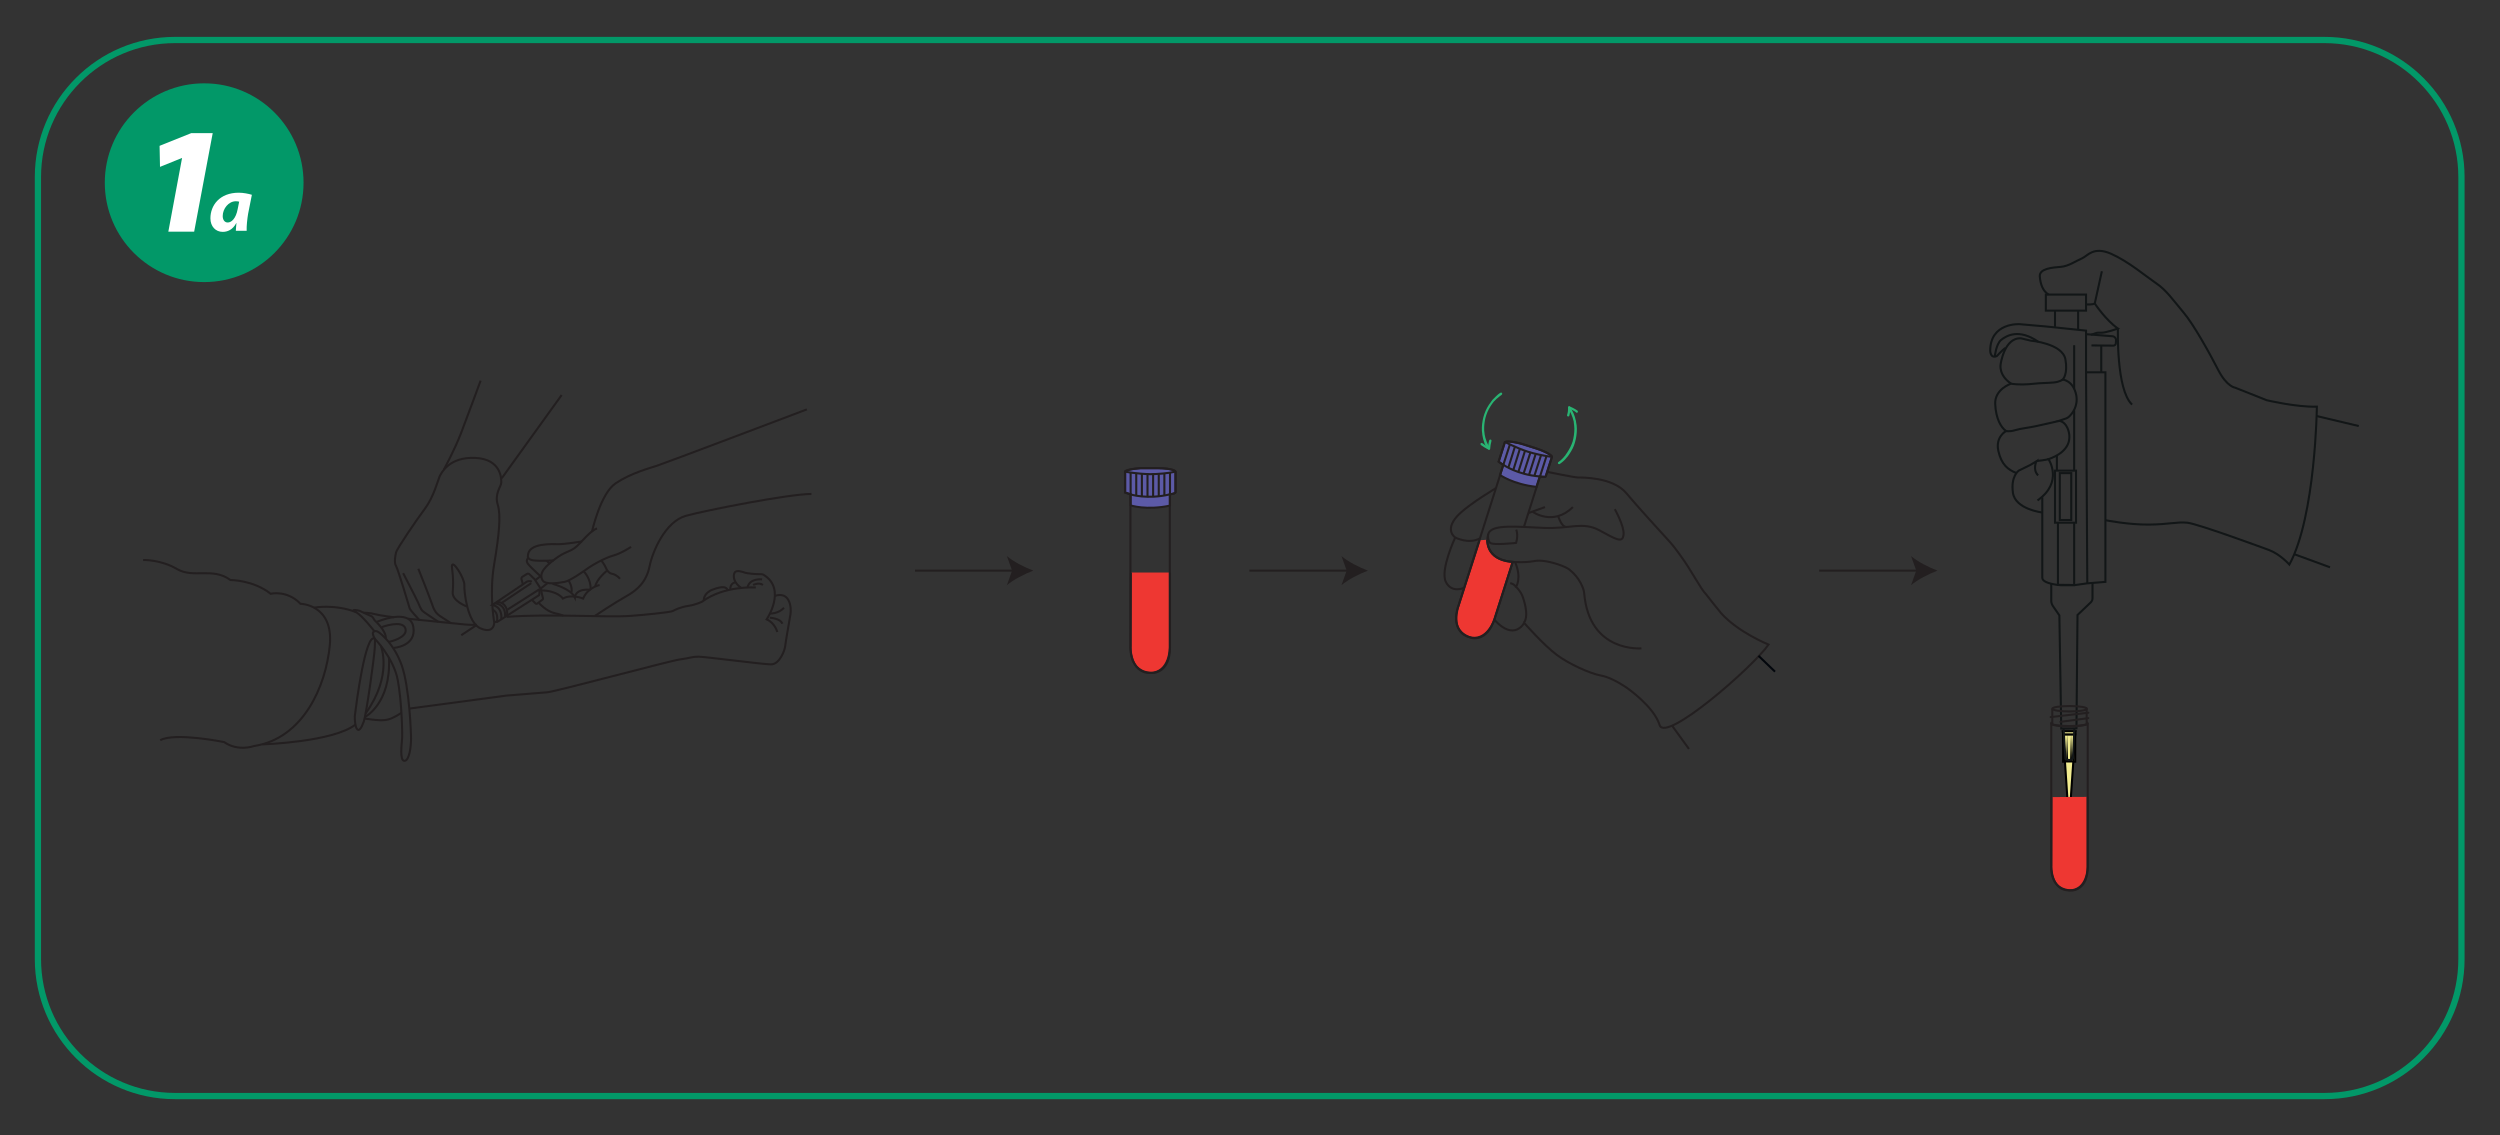 <?xml version="1.0" encoding="utf-8"?>
<!-- Generator: Adobe Illustrator 25.0.1, SVG Export Plug-In . SVG Version: 6.00 Build 0)  -->
<svg version="1.1" id="katman_1" xmlns="http://www.w3.org/2000/svg" xmlns:xlink="http://www.w3.org/1999/xlink" x="0px" y="0px"
	 viewBox="0 0 1200 545" style="enable-background:new 0 0 1200 545;" xml:space="preserve">
<rect x="0" y="0" width="1200" height="545" fill="#333333" stroke="none"/>
<style type="text/css">
	.st0{fill:none;stroke:#029868;stroke-width:3;stroke-miterlimit:10;}
	.st1{display:none;}
	.st2{display:inline;}
	.st3{fill:none;stroke:#000000;stroke-miterlimit:10;}
	.st4{fill:#E62A26;stroke:#000000;stroke-miterlimit:10;}
	.st5{fill:#60539F;stroke:#000000;stroke-miterlimit:10;}
	.st6{fill:#F8CF4B;}
	.st7{fill:#F6EE92;stroke:#13110C;stroke-miterlimit:10;}
	.st8{fill:#13110C;}
	.st9{fill:none;stroke:#13110C;stroke-miterlimit:10;}
	.st10{fill:none;stroke:#1E1E1C;stroke-miterlimit:10;}
	.st11{fill:#E62A26;}
	.st12{fill:none;stroke:#000000;stroke-linecap:round;stroke-miterlimit:10;}
	.st13{fill:none;stroke:#000000;stroke-width:1;stroke-linecap:round;stroke-linejoin:round;stroke-miterlimit:10;}
	.st14{fill:none;stroke:#000000;stroke-width:1;stroke-linecap:round;stroke-linejoin:round;stroke-miterlimit:10.001;}
	.st15{fill:none;stroke:#000000;stroke-width:1;stroke-linecap:round;stroke-linejoin:round;stroke-miterlimit:10;}
	.st16{fill:none;stroke:#000000;stroke-width:1;stroke-linecap:round;stroke-linejoin:round;stroke-miterlimit:9.999;}
	.st17{fill:none;stroke:#000000;stroke-width:1;stroke-linecap:round;stroke-linejoin:round;stroke-miterlimit:10.001;}
	.st18{fill:none;stroke:#50504F;stroke-width:0.25;stroke-miterlimit:10;}
	.st19{fill:none;stroke:#000000;stroke-width:1;stroke-miterlimit:10.001;}
	.st20{fill:none;stroke:#000000;stroke-linecap:round;stroke-linejoin:bevel;stroke-miterlimit:10;}
	.st21{fill:none;stroke:#000000;stroke-linecap:round;stroke-linejoin:round;stroke-miterlimit:10;}
	.st22{fill:#029868;}
	.st23{fill:#FFFFFF;}
	.st24{fill:none;stroke:#231F20;stroke-miterlimit:10;}
	.st25{fill:#EE3732;stroke:#231F20;stroke-miterlimit:10;}
	.st26{fill:#5C5AA7;stroke:#231F20;stroke-miterlimit:10;}
	.st27{fill:#231F20;}
	.st28{fill:#29B473;}
	.st29{fill:#ECECEB;stroke:#02060C;stroke-miterlimit:10;}
	.st30{fill:#F1EC90;stroke:#000000;stroke-miterlimit:10;}
	.st31{fill:none;stroke:#121617;stroke-miterlimit:10;}
	.st32{fill:none;stroke:#231F20;stroke-linecap:round;stroke-miterlimit:10;}
</style>
<g>
	<path class="st0" d="M1115.8,526.1H84c-36.3,0-65.8-29.5-65.8-65.8V85c0-36.3,29.5-65.8,65.8-65.8h1031.7
		c36.3,0,65.8,29.5,65.8,65.8v375.2C1181.6,496.6,1152.1,526.1,1115.8,526.1z"/>
	<g class="st1">
		<g class="st2">
			<path class="st3" d="M49.9,268.2c0,0,7.3-0.3,14.4,3.8c7,4.1,15.1-0.9,22.8,4.7c0,0,9.8,0,17.1,5.8c0,0,7-1.7,12.7,4.3
				c0,0,14.2,0.3,12.5,17.7c-1.7,17.4-11.3,39.6-32.3,42.8c0,0-6.7,2.4-12.7-1.7c0,0-20.9-4.3-27.2-0.8"/>
			<path class="st3" d="M100.7,346.6c0,0,30-1,39.5-8.5"/>
			<path class="st3" d="M148.5,301.7c0,0,0.2-0.6,0,3.7c-0.2,4.3-3.7,28.7-4.7,31.6s-2.2,4.4-3,2.9c-0.6-1.1-0.8-3.5-0.8-4.7
				c0-0.4,0-0.8,0.1-1.3C140.6,329.4,144.6,298.9,148.5,301.7z"/>
			<path class="st3" d="M122.5,288.5c0,0,8.5-1.7,17.9,1.8"/>
			<path class="st3" d="M144.2,335c0,0,11.3-5.7,10.3-25.4"/>
			<path class="st3" d="M151.1,304.7c0,0,5.2,12.5-6.5,28.7"/>
			<path class="st3" d="M148.5,301.7c0,0,8,8.2,9.8,17.4c1.8,9.3,2,23.6,1.9,25.2s-1.1,9.3,1,9.3s2.8-6,2.9-8.6
				c0.1-2.6-0.8-22.9-4-32.1s-8.8-13.3-9.8-14s-1.8-0.8-2.4,0S148.5,301.7,148.5,301.7z"/>
			<path class="st3" d="M156.4,305.6c0,0,9.8-0.7,8.4-8.9s-15.5-2.1-15.5-2.1"/>
			<path class="st3" d="M151.5,296.7c0,0,8.8-3.3,10,0.6c1.3,3.9-7,5.7-7,5.7"/>
			<path class="st3" d="M148.3,298.5c0,0-5.1-6.7-7.9-8.2c-2.8-1.4,0.9-0.8,1.6-0.5c0.6,0.3,4,1.8,4.9,2.2c0.9,0.4,1.1,1.3,1.4,1.6
				c0.3,0.3,5.1,4.5,4.9,7.9"/>
			<path class="st3" d="M143.7,290.6c0,0,2.7,0,4.9,0.6s8.2,1.3,8.2,1.3"/>
			<path class="st3" d="M162.6,293.2l22.1,2.3c0,0,4,0.5,7.2,0.4"/>
			<path class="st3" d="M144.1,335.6c0,0,2.3,0.4,3.3,0.4c1,0.1,5.1,0.8,8-0.4c2.9-1.3,4.4-2.5,4.4-2.5"/>
			<path class="st3" d="M163.3,331.4l41.1-5.5c0,0,14.1-1.2,17.6-1.5c3.4-0.3,52.4-13.5,56.6-14c4.1-0.5,4.9-1.1,7.7-1.1
				c2.7,0,26.9,3.2,30.8,3.3c3.8,0.1,6-6,6.2-7.8c0.1-1.8,1.6-10.2,2.2-13.4s-0.3-10.2-6.8-7.9"/>
			<path class="st3" d="M319.8,298.8c0,0-0.9-3.8-4.5-5.4c0,0,8.7-12.9-1.3-19c0,0-0.4-0.3-2-0.3c-1.7,0-5.1-0.3-5.9-0.6
				s-3.6-1.4-4.5,0s-0.4,4.3,2.8,6.5"/>
			<path class="st3" d="M310.6,279.8c0,0-13.4-0.9-22.8,6c0,0-2.7,1.3-5.8,1.8c-3.1,0.5-5.8,1.7-6.8,2.3s-12.6,1.7-17.6,2.1
				c-10.2,0.8-34.9-1-53.1,0.4"/>
			<path class="st3" d="M313.3,276.4c0,0-5.3-0.6-6.2,3.4"/>
			<path class="st3" d="M309.5,278.8c0,0,2.5-1.3,4.1,0"/>
			<path class="st3" d="M316.6,291c0,0,3.7,0.2,6-2.5"/>
			<path class="st3" d="M316.6,292.7c0,0,4.6,0.3,5.3,2.6"/>
			<path class="st3" d="M288.5,285.3c0,0-0.2-3.1,3.8-4.6s6-1.3,6.4,0.3"/>
			<path class="st3" d="M299.9,280.7c0,0-0.5-2.3,1.9-3.1"/>
			<path class="st3" d="M242.2,291.9c0,0,8.5-5.7,13.3-8.4c4.8-2.7,8.6-6.2,9.9-12.8s6.8-19,15.5-21.5s44.1-9.3,53.5-9.3"/>
			<path class="st3" d="M257.6,262.6c0,0-4.1,2.8-7.6,3.8s-8.8,4-10.3,5.1s-7.9,5.7-10.4,6.2s-8.2,1.4-9.4-0.7
				c-1.8-3.2,1.5-6.1,5.5-9.1s5.8-2.8,8.3-4.6c2.4-1.8,6.8-7.7,9.5-8.3"/>
			<path class="st3" d="M240.9,256.3c0,0,3.5-16.3,10.1-20.7s15-6.7,17.5-7.4s63.9-24.1,63.9-24.1"/>
			<path class="st3" d="M236.7,260.3c0,0-7.2,1.2-9.8,1.1s-13.2-0.7-13.2,5c0,0-0.4,1.6,2.5,1.9s8.5,0,8.5,0"/>
			<path class="st3" d="M213.9,267.3c0,0-1.3,1-0.2,2.5s5.7,5.7,5.7,5.7"/>
			<line class="st3" x1="221.6" y1="268.4" x2="223" y2="269.9"/>
			<path class="st3" d="M231,277c0,0,1.6,2.5,1.1,4.9"/>
			<path class="st3" d="M224.1,278.2c0,0,7.8,2.1,9.5,5.7c0,0,0.2-3.9,6.7-3.2"/>
			<path class="st3" d="M244.9,268.4c0,0,1.5,1.9,1.9,3s1.3,2.4,2.9,2.7c1.7,0.3,3.1,2.1,3.1,2.1"/>
			<path class="st3" d="M247.4,272.6c0,0-4.6,3.6-5.2,6.9"/>
			<path class="st3" d="M244.1,278.8c0,0-5,1.1-7,5.8c0,0-4.9-2.1-8.6,0c0,0-2.2-3.4-9.2-3.5"/>
			<path class="st3" d="M218.3,286.5c0,0,3.1,3.3,6.3,4.1c3.2,0.8,2.2,0.5,4.1,1.2"/>
			<path class="st3" d="M187.8,288.1c0,0-6.5-2.3-6.2-6.2c0.5-6-0.4-10-0.3-11.1c0.1-3.4,5.5,5.2,5.3,8s1.3,15.9,6.8,18.4
				s5.9-1.7,5.8-2.7c-0.1-1-2.2-12,0-24.6s2.9-20.8,1.5-25.4c-1.4-4.6,1.4-7.6,1.5-9.4s0-10-11-10.5s-14.5,6.2-15.2,7.9
				c-0.8,1.7-2.6,8.8-6.2,13.6c-3.6,4.8-12,17.2-12.4,18.7c-0.3,1.5-0.9,4.3,0,5.8s5.4,16.7,5.8,17.9c0.3,1.2,3.8,4.5,4.4,5.3"/>
			<path class="st3" d="M160.6,273.7c0,0,5.4,10.3,6.4,12.8s1.3,3.1,2.8,4s5.8,3.9,5.8,3.9"/>
			<path class="st3" d="M167,271.9c0,0,4.8,12,5.7,14.7c0.9,2.6,1.6,4.2,3.8,5.7c2.3,1.4,4.3,2.9,4.3,2.9"/>
			<path class="st3" d="M215.3,277.3c-1.1-0.6-2.1,0-2.1,0l-14.7,10c0,0,2.3,0.4,3.2,2.2c1,1.8,0.6,3.9,0.6,3.9"/>
			<path class="st3" d="M199.3,294.5h1.3l17.7-11.4c0,0,0.5-1,0-2.4l-13.3,8.5"/>
			<path class="st3" d="M200.6,285.9c0,0,2.3,0.1,3.4,1.6c1.1,1.6,1,2.8,0.9,4.2"/>
			<path class="st3" d="M199.6,286.6c0,0,2.2,0.1,3.5,1.8s0.9,3.9,0.9,3.9"/>
			<path class="st3" d="M198.7,289.3c0,0,1.1,0.4,1.6,1.7c0.5,1.3,0.3,3.5,0.3,3.5"/>
			<line class="st3" x1="215" y1="278" x2="202.5" y2="286.4"/>
			<path class="st3" d="M211.5,278.5l-0.6-2.2c-0.1-0.4,0-0.8,0.4-1l2-1.2c0.3-0.2,0.8-0.2,1,0.1l2.1,2l2.7,4.1l1,4.1
				c0.1,0.3,0,0.6-0.3,0.7l-2.1,1.6c-0.2,0.2-0.6,0.1-0.8-0.1l-1.6-1.6"/>
			<line class="st3" x1="219.1" y1="280.3" x2="221.9" y2="278"/>
			<line class="st3" x1="216.8" y1="276.7" x2="219" y2="275"/>
			<path class="st3" d="M177.9,229.6c0,0,4.4-8.1,7.3-15.4s8.4-22.4,8.4-22.4"/>
			<line class="st3" x1="202.5" y1="233.4" x2="228" y2="197.9"/>
			<path class="st3" d="M237.4,273.1c0,0,3.1,3,2.9,7.7"/>
			<line class="st3" x1="191.9" y1="295.8" x2="185.3" y2="300.2"/>
			<path class="st3" d="M143,340.9"/>
		</g>
		<g class="st2">
			<g>
				<path class="st4" d="M470.3,273.5v31.4c0,0-1.2,11.5,9.7,11.4c0,0,7-0.2,7-10.9v-31.8"/>
				<path class="st5" d="M470.2,244.9c0,0,6.7,2.2,16.7,0.1v-4.8c0,0,2-0.3,2.4-0.8v-8.9c0,0-1.1-1.4-7.8-1.4s-6.7,0-6.7,0
					s-5,0.1-7,1.5v8.9l2.3,0.8L470.2,244.9z"/>
				<path class="st3" d="M486.9,263.3V245v-4.8c0,0,2.4-0.3,2.4-0.8c0-0.4,0-8.9,0-8.9s-0.1-1.2-7.8-1.4h-6.7c0,0-6.7,0.5-7,1.5v8.9
					l2.3,0.8v64.6c0,0-0.3,11.4,8.2,11.4c8.7,0,8.5-10.9,8.5-10.9v-26L486.9,263.3z"/>
				<path class="st3" d="M467.8,230.5c0,0,5.3,1,10.8,1c3,0,7.7-0.4,10.8-1"/>
				<path class="st3" d="M470.2,240.2c0,0,7.1,2.3,16.7,0"/>
				<line class="st3" x1="470.2" y1="230.8" x2="470.2" y2="240.2"/>
				<line class="st3" x1="472.6" y1="231.1" x2="472.6" y2="240.8"/>
				<line class="st3" x1="475" y1="231.5" x2="475" y2="241.1"/>
				<line class="st3" x1="477.4" y1="231.3" x2="477.4" y2="241.3"/>
				<line class="st3" x1="479.8" y1="231.3" x2="479.8" y2="241.3"/>
				<line class="st3" x1="482.2" y1="231.6" x2="482.2" y2="241.1"/>
				<line class="st3" x1="484.5" y1="231.3" x2="484.6" y2="240.7"/>
				<line class="st3" x1="486.9" y1="231" x2="486.9" y2="240"/>
			</g>
			<path class="st3" d="M470,296.6"/>
			<path class="st3" d="M484.3,264.1"/>
		</g>
		<g class="st2">
			<g>
				<path class="st6" d="M1130.2,292.3v12.6c0,0-1.2,11.5,9.7,11.4c0,0,7-0.2,7-10.9v-13"/>
				<path class="st5" d="M1130.1,244.9c0,0,6.7,2.2,16.7,0.1v-4.8c0,0,2-0.3,2.4-0.8v-8.9c0,0-1.1-1.4-7.8-1.4s-6.7,0-6.7,0
					s-5,0.1-7,1.5v8.9l2.3,0.8L1130.1,244.9z"/>
				<path class="st3" d="M1146.8,263.3V245v-4.8c0,0,2.4-0.3,2.4-0.8c0-0.4,0-8.9,0-8.9s-0.1-1.2-7.8-1.4h-6.7c0,0-6.7,0.5-7,1.5
					v8.9l2.3,0.8v64.6c0,0-0.3,11.4,8.2,11.4c8.7,0,8.5-10.9,8.5-10.9v-26L1146.8,263.3z"/>
				<path class="st3" d="M1127.7,230.5c0,0,5.3,1,10.8,1c3,0,7.7-0.4,10.8-1"/>
				<path class="st3" d="M1130.1,240.2c0,0,7.1,2.3,16.7,0"/>
				<line class="st3" x1="1130.1" y1="230.8" x2="1130.1" y2="240.2"/>
				<line class="st3" x1="1132.5" y1="231.1" x2="1132.5" y2="240.8"/>
				<line class="st3" x1="1134.9" y1="231.5" x2="1134.9" y2="241.1"/>
				<line class="st3" x1="1137.3" y1="231.3" x2="1137.3" y2="241.3"/>
				<line class="st3" x1="1139.7" y1="231.3" x2="1139.7" y2="241.3"/>
				<line class="st3" x1="1142.1" y1="231.6" x2="1142.1" y2="241.1"/>
				<line class="st3" x1="1144.5" y1="231.3" x2="1144.5" y2="240.7"/>
				<line class="st3" x1="1146.8" y1="231" x2="1146.9" y2="240"/>
			</g>
			<path class="st3" d="M1130,296.6"/>
			<path class="st3" d="M1144.2,264.1"/>
		</g>
		<g class="st2">
			<g>
				<line class="st3" x1="378.4" y1="272.7" x2="419.9" y2="272.7"/>
				<g>
					<path d="M428.8,272.7c-4.2,1.6-9.4,4.2-12.7,7l2.5-7l-2.5-7C419.4,268.4,424.6,271.1,428.8,272.7z"/>
				</g>
			</g>
		</g>
		<g class="st2">
			<g>
				<line class="st3" x1="524.8" y1="272.7" x2="566.3" y2="272.7"/>
				<g>
					<path d="M575.2,272.7c-4.2,1.6-9.4,4.2-12.7,7l2.5-7l-2.5-7C565.8,268.4,571,271.1,575.2,272.7z"/>
				</g>
			</g>
		</g>
		<g class="st2">
			<g>
				<line class="st3" x1="801.3" y1="272.7" x2="842.8" y2="272.7"/>
				<g>
					<path d="M851.7,272.7c-4.2,1.6-9.4,4.2-12.7,7l2.5-7l-2.5-7C842.3,268.4,847.5,271.1,851.7,272.7z"/>
				</g>
			</g>
		</g>
		<g class="st2">
			<g>
				<line class="st3" x1="1046.1" y1="272.7" x2="1087.6" y2="272.7"/>
				<g>
					<path d="M1096.5,272.7c-4.2,1.6-9.4,4.2-12.7,7l2.5-7l-2.5-7C1087.1,268.4,1092.3,271.1,1096.5,272.7z"/>
				</g>
			</g>
		</g>
		<g class="st2">
			<g>
				<g>
					<rect x="898.4" y="342.4" class="st7" width="5.1" height="11.6"/>
					<polygon class="st7" points="901.3,377.1 903.6,342.4 898.4,342.4 900.8,377.1 					"/>
					<g>
						<polygon class="st8" points="899.7,353.9 900.2,342.4 900.7,353.9 						"/>
					</g>
					<g>
						<polygon class="st8" points="901.4,353.9 901.9,342.4 902.4,353.9 						"/>
					</g>
					<polygon class="st7" points="903.8,341 898.3,341 898.4,342.4 903.6,342.4 					"/>
					<line class="st9" x1="899.2" y1="353.9" x2="902.8" y2="353.9"/>
				</g>
				<g>
					<path class="st10" d="M892.3,155.2c-2.4-1.5-3.5-4.4-3.7-7.7c-0.2-3.4,5.4-3.8,8.9-4.1s6.7-2.6,9.1-3.7c2.4-1,4.8-5.2,12.3-2
						c7.5,3.3,15.1,9.8,19.3,12.6c4.1,2.8,7.5,7.5,11.6,12.4s11,17.1,14.7,24.4s7.3,7.7,7.3,7.7l13.4,5.3c0,0,12.7,3,21.4,2.8
						c0,0-0.5,46.6-11.7,67.3c0,0-3.9-4.4-8.7-6.2c0,0-30.1-11.2-34.8-11.6c-4.7-0.5-7.4,0.7-16.3,0.8c-8.9,0.1-18.5-1.8-18.5-1.8"
						/>
					<rect x="891.1" y="155.2" class="st10" width="17.1" height="6.8"/>
					<line class="st10" x1="895" y1="169" x2="895" y2="162"/>
					<line class="st10" x1="904.9" y1="162" x2="904.9" y2="170"/>
					<path class="st10" d="M874,177.8c-1,0.5-3.7,3.5-3.7,3.5c-2.7,1.2-2.9-2.2-2.9-2.2c0-12.1,12.5-11.3,12.5-11.3l11.2,0.9
						l17.1,1.8v17.7h8.3v89.2l-7.7,0.6l-5.7,0.8h-5.7c0,0-7.8-0.5-7.8-3.2v-34.3"/>
					<polygon class="st10" points="904,252.2 895,252.2 895,230.1 902.5,230.1 904,230.1 					"/>
					<rect x="897.1" y="231.2" class="st10" width="4.9" height="20"/>
					<line class="st10" x1="895.8" y1="223.6" x2="895.8" y2="230.1"/>
					<polyline class="st10" points="896.3,252.2 896.3,278.7 903.1,278.8 903.1,252.2 					"/>
					<line class="st10" x1="903.1" y1="204.4" x2="903.1" y2="230.1"/>
					<line class="st10" x1="908.8" y1="278" x2="908.2" y2="188.2"/>
					<path class="st10" d="M887.6,242.8c11.2-7.8,4.7-17.5,4.7-17.5c8-2.8,9.7-7.6,8.5-11.9c-1.2-4.4-4.1-4.3-4.1-4.3l2.9-1
						c0.4-0.2,0.9-0.4,1.2-0.7c1.3-1.2,4.1-4.4,3.2-9.3c-1.2-6.3-5.7-6.7-5.7-6.7s2.3-2.2,1.1-8.6c-1.2-6.9-14.8-8-14.8-8l-4.1-0.9
						c-7.1-0.5-8.7,11.1-8.7,11.1s-1,4.7,4.5,8.2"/>
					<path class="st10" d="M889.6,248c0,0-11.5-1.3-12.5-8.4c-0.9-7.1,2.5-9.4,2.5-9.4l5.1-2.5l2.5-1.6c0,0-1.8,3.5,0.7,6.1"/>
					<path class="st10" d="M892.3,225.2c0,0-1.1,0.3-5.1,0.8"/>
					<path class="st10" d="M898.2,191.3c0,0-1,0.9-3.8,1.2s-5.6,0.1-8.4,0.5c-2.8,0.4-6.8,0.4-9.7,0c0,0-6.9,2.3-6.6,8.6
						c0.3,6.3,2.5,10,4.6,11.5c0,0-4.6,2.5-3.2,8.4c1.3,5.9,4.1,8,7.7,9.5"/>
					<path class="st10" d="M869.4,181.5c0,0,0.5-5.2,2.7-7c2.3-1.9,7.5-5,15.8,0.7"/>
					<path class="st10" d="M908.2,172.1l11.2,0.9c0.9,0.1,1.6,0.9,1.5,1.8l-0.1,1.3c0,0.5-0.5,1-1,1l-9.3-0.1"/>
					<line class="st10" x1="914.7" y1="188.2" x2="914.7" y2="176.9"/>
					<path class="st10" d="M874.2,213.2c0,0,1.6,0.3,3.8-0.3s6.4-1.1,8.7-1.7c2.3-0.5,9.9-2.3,9.9-2.3"/>
					<path class="st10" d="M908.2,159.3c0,0,2.9,0.3,3.8-0.4l3-13.7"/>
					<path class="st10" d="M912,158.9c0,0,4.7,7,9.8,10.7c0,0-5.1,1.8-7.2,1.8c-2.1-0.1-2,0.1-2.2,0.2s-2,0.7-2,0.7"/>
					<path class="st10" d="M893.4,278.2v7.4c0,0.8,0.2,1.5,0.7,2.2l2.8,4l0.8,48.1c0,0,0.7,0,3,0s3.6-0.1,3.6-0.1l0.4-48.2l5.7-5.4
						c0.5-0.4,0.7-1,0.7-1.6v-6.7"/>
					<path class="st10" d="M898.7,339.8l0.8,12.9c0,0,0.5,0.5,1.7,0.5s1.6-0.8,1.6-0.8l0.6-12.6"/>
					<line class="st10" x1="903.1" y1="195.4" x2="903.1" y2="176.7"/>
				</g>
				<line class="st10" x1="1006.4" y1="206.9" x2="1024.3" y2="211.1"/>
				<line class="st10" x1="996.8" y1="265.6" x2="1012.1" y2="271.2"/>
				<path class="st10" d="M921.8,169.6c0,0-0.8,26.1,6.1,32.4"/>
			</g>
			<rect x="893.5" y="369.4" class="st6" width="15.5" height="16.6"/>
			<g>
				<line class="st3" x1="908.5" y1="331.5" x2="908.5" y2="338.1"/>
				<line class="st3" x1="893.9" y1="331.5" x2="893.9" y2="338.1"/>
				<path class="st11" d="M893.5,386v12.2c0,0-1.1,10.7,9,10.6c0,0,6.5-0.2,6.5-10.2V386"/>
				<path class="st3" d="M893.4,337.7v60.5c0,0-0.3,10.6,7.6,10.6c8.1,0,7.9-10.2,7.9-10.2v-24.2v-14.9v-17v-4.9"/>
				<path class="st3" d="M893.4,338.1c0,0,6.6,2.2,15.6,0"/>
				<path class="st3" d="M893.3,390.5"/>
				<path class="st3" d="M906.5,360.3"/>
				<path class="st3" d="M908.5,337.3c0.3,0.1,0.5,0.3,0.5,0.4c0,0.6-3.5,1.2-7.8,1.2s-7.8-0.5-7.8-1.2c0-0.1,0.2-0.3,0.5-0.4"/>
				<ellipse class="st3" cx="901.2" cy="331.5" rx="7.3" ry="1.2"/>
				<line class="st12" x1="893.2" y1="335" x2="909.2" y2="333.1"/>
				<line class="st12" x1="897.3" y1="337.1" x2="909.2" y2="335.4"/>
			</g>
		</g>
		<g class="st2">
			<ellipse transform="matrix(0.866 -0.5 0.5 0.866 -49.262 374.937)" class="st13" cx="675" cy="279.4" rx="3.1" ry="4.2"/>
			
				<ellipse transform="matrix(0.901 -0.433 0.433 0.901 -51.891 322.609)" class="st14" cx="682.2" cy="275.2" rx="3.3" ry="3.9"/>
			
				<ellipse transform="matrix(0.999 -5.482081e-02 5.482081e-02 0.999 -13.936 38.374)" class="st15" cx="692.5" cy="273.2" rx="3.3" ry="3.9"/>
			
				<ellipse transform="matrix(0.439 -0.898 0.898 0.439 146.751 785.665)" class="st16" cx="702.6" cy="275.3" rx="3.9" ry="3.3"/>
			
				<ellipse transform="matrix(0.439 -0.898 0.898 0.439 147.305 794.848)" class="st16" cx="710.2" cy="279.4" rx="3.9" ry="3.3"/>
			
				<ellipse transform="matrix(0.755 -0.656 0.656 0.755 -13.28 536.809)" class="st16" cx="711.6" cy="286.2" rx="3.9" ry="1.2"/>
			<ellipse transform="matrix(0.671 -0.742 0.742 0.671 9.678 594.171)" class="st17" cx="674.3" cy="286.2" rx="1.2" ry="3.9"/>
			<ellipse class="st18" cx="692.8" cy="288.6" rx="7.2" ry="3.8"/>
			<polygon class="st3" points="694.5,339.4 694.5,363.6 760.9,325.8 760.9,301.4 			"/>
			<polygon class="st3" points="700.5,344.9 700.5,353 722.7,340.4 722.7,331.8 			"/>
			<polygon class="st3" points="679.4,386 679.4,330.6 610.6,290.9 610.6,346.7 			"/>
			<polyline class="st3" points="679.4,330.6 775,275.2 775,331.2 679.4,386 			"/>
			<polygon class="st3" points="610.6,290.9 602.9,286.2 602.9,207.5 610.6,212.1 			"/>
			<polygon class="st3" points="706.1,162.4 610.6,212.1 602.9,207.5 698.9,159.3 			"/>
			<line class="st3" x1="620.9" y1="285.2" x2="610.6" y2="290.9"/>
			<line class="st3" x1="629.3" y1="280.3" x2="627.3" y2="281.4"/>
			<line class="st3" x1="689.3" y1="245.8" x2="635.8" y2="276.8"/>
			<line class="st3" x1="697.5" y1="240.8" x2="695.7" y2="242.1"/>
			<polyline class="st3" points="706.1,162.4 706.9,235.7 704,237.3 			"/>
			<line class="st3" x1="706.9" y1="235.7" x2="775" y2="275.2"/>
			<ellipse class="st3" cx="693.2" cy="282.8" rx="43.9" ry="26.2"/>
			
				<ellipse transform="matrix(0.551 -0.835 0.835 0.551 109.168 650.844)" class="st19" cx="659.2" cy="224" rx="43" ry="27.9"/>
			
				<ellipse transform="matrix(0.551 -0.835 0.835 0.551 109.168 650.844)" class="st19" cx="659.2" cy="224" rx="6.9" ry="4.4"/>
			<polyline class="st20" points="702.6,244.1 697.5,240.8 697.5,233.9 			"/>
			<path class="st21" d="M702.6,244.1l2.2-1.7c0.3-7.6-5-9.3-5-9.3l-2.3,0.9C697.5,233.9,703.5,236.5,702.6,244.1z"/>
			<polyline class="st20" points="694.4,249 689.3,245.8 689.3,238.9 			"/>
			<path class="st21" d="M694.4,249l2.2-1.7c0.3-7.6-5-9.3-5-9.3l-2.3,0.9C689.3,238.9,695.3,241.5,694.4,249z"/>
			<polyline class="st20" points="634.4,283.6 629.3,280.3 629.3,273.4 			"/>
			<path class="st21" d="M634.4,283.6l2.2-1.7c0.3-7.6-5-9.3-5-9.3l-2.3,0.9C629.3,273.4,635.2,276,634.4,283.6z"/>
			<polyline class="st20" points="626.1,288.4 620.9,285.2 620.9,278.2 			"/>
			<path class="st21" d="M626.1,288.4l2.2-1.7c0.3-7.6-5-9.3-5-9.3l-2.3,0.9C620.9,278.2,626.9,280.8,626.1,288.4z"/>
			<path class="st21" d="M727.6,295.9c-7.3,6.8-20,11.3-34.5,11.3c-14.6,0-27.3-4.5-34.6-11.4"/>
			<path class="st3" d="M671.2,270.1l-11.6,16.5c-0.7,1.1-1,2.3-1,3.6c0,1.5,0,3.6,0,5.6"/>
			<path class="st3" d="M727.6,295.9v-6.5c0-1.5-0.5-3-1.3-4.3c-2.6-3.8-10.7-14.1-11.4-14.9"/>
			<ellipse class="st3" cx="692.8" cy="288.6" rx="7.2" ry="3.8"/>
			<g>
				<path class="st3" d="M739.3,323.2l-5.6,3.1c-0.9,0.5-1.6,0.2-1.6-0.7l0,0c0-0.9,0.7-2,1.6-2.5l5.6-3.1c0.9-0.5,1.6-0.2,1.6,0.7
					l0,0C740.9,321.6,740.2,322.7,739.3,323.2z"/>
				<path class="st3" d="M755.4,314.2l-5.6,3.1c-0.9,0.5-1.6,0.2-1.6-0.7l0,0c0-0.9,0.7-2,1.6-2.5l5.6-3.1c0.9-0.5,1.6-0.2,1.6,0.7
					l0,0C757,312.6,756.3,313.7,755.4,314.2z"/>
				<path class="st3" d="M739.3,330.3l-5.6,3.1c-0.9,0.5-1.6,0.2-1.6-0.7l0,0c0-0.9,0.7-2,1.6-2.5l5.6-3.1c0.9-0.5,1.6-0.2,1.6,0.7
					l0,0C740.9,328.7,740.2,329.8,739.3,330.3z"/>
				<path class="st3" d="M755.4,321.3l-5.6,3.1c-0.9,0.5-1.6,0.2-1.6-0.7l0,0c0-0.9,0.7-2,1.6-2.5l5.6-3.1c0.9-0.5,1.6-0.2,1.6,0.7
					l0,0C757,319.6,756.3,320.8,755.4,321.3z"/>
			</g>
			<ellipse class="st21" cx="693.1" cy="278.1" rx="25.1" ry="16.1"/>
		</g>
	</g>
	<g>
		<circle class="st22" cx="98" cy="87.7" r="47.7"/>
		<g>
			<path class="st23" d="M87.4,75.8L87.4,75.8l-10.6,4.3L76.6,70l15.2-6.1h10.3l-8.9,47.3H80.8L87.4,75.8z"/>
		</g>
	</g>
</g>
<g>
	<path class="st23" d="M113.2,110.8c0-1.1,0.2-2.4,0.3-3.7h-0.1c-1.7,3.2-4.2,4.2-6.5,4.2c-3.4,0-5.9-2.6-5.9-6.5
		c0-6.2,4.4-12.3,13.6-12.3c2.2,0,4.7,0.5,6.3,1l-1.8,9.1c-0.4,2.4-0.8,5.9-0.7,8.2C118.4,110.8,113.2,110.8,113.2,110.8z
		 M114.8,96.8c-0.4-0.1-1-0.2-1.6-0.2c-3.5,0-6.3,3.6-6.3,7.1c0,1.8,0.9,3.1,2.4,3.1c1.7,0,3.9-1.7,4.8-6.5L114.8,96.8z"/>
</g>
<g>
	<path class="st24" d="M68.7,268.8c0,0,8.3-0.3,16.2,4.3c7.9,4.7,17.1-1,25.7,5.3c0,0,11,0,19.3,6.6c0,0,7.9-1.9,14.3,4.8
		c0,0,16,0.3,14.1,20c-1.9,19.7-12.8,44.7-36.4,48.3c0,0-7.6,2.8-14.3-1.9c0,0-23.6-4.8-30.7-0.9"/>
	<path class="st24" d="M126,357.3c0,0,33.9-1.1,44.6-9.5"/>
	<path class="st24" d="M179.9,306.6c0,0,0.2-0.7,0,4.1c-0.2,4.8-4.1,32.4-5.3,35.7c-1.2,3.3-2.4,5-3.4,3.3c-0.7-1.3-0.9-3.9-0.9-5.3
		c0-0.5,0-0.9,0.1-1.4C171,337.9,175.5,303.4,179.9,306.6z"/>
	<path class="st24" d="M150.7,291.7c0,0,9.6-1.9,20.2,2.1"/>
	<path class="st24" d="M175.1,344.2c0,0,12.7-6.4,11.6-28.6"/>
	<path class="st24" d="M182.8,310c0,0,5.9,14.1-7.3,32.4"/>
	<path class="st24" d="M179.9,306.6c0,0,9,9.2,11,19.7c2,10.5,2.3,26.6,2.1,28.4c-0.1,1.8-1.3,10.5,1.1,10.5c2.4,0,3.1-6.8,3.2-9.7
		c0.1-3-0.8-25.9-4.5-36.2s-9.9-15-11-15.8s-2-0.8-2.7,0C178.5,304.2,179.9,306.6,179.9,306.6z"/>
	<path class="st24" d="M188.9,311c0,0,11.1-0.7,9.5-10.1c-1.6-9.3-17.5-2.4-17.5-2.4"/>
	<path class="st24" d="M183.3,301c0,0,9.9-3.7,11.3,0.7s-7.8,6.4-7.8,6.4"/>
	<path class="st24" d="M179.7,303c0,0-5.8-7.6-8.9-9.2c-3.1-1.6,1.1-0.9,1.8-0.6c0.7,0.4,4.5,2,5.5,2.5c1,0.4,1.3,1.5,1.6,1.9
		s5.7,5,5.5,8.9"/>
	<path class="st24" d="M174.5,294.1c0,0,3,0,5.5,0.7s9.2,1.5,9.2,1.5"/>
	<path class="st24" d="M195.8,297l24.9,2.5c0,0,4.5,0.6,8.1,0.4"/>
	<path class="st24" d="M175,344.9c0,0,2.6,0.4,3.7,0.5s5.7,0.9,9-0.5c3.2-1.4,5-2.8,5-2.8"/>
	<path class="st24" d="M196.6,340.1l46.3-6.2c0,0,15.9-1.3,19.8-1.6c3.9-0.3,59.1-15.2,63.8-15.8s5.6-1.3,8.7-1.3s30.3,3.6,34.7,3.7
		c4.3,0.2,6.8-6.8,7-8.8s1.9-11.6,2.5-15.1c0.6-3.5-0.3-11.5-7.7-8.9"/>
	<path class="st24" d="M373.1,303.4c0,0-1-4.3-5.1-6.1c0,0,9.8-14.5-1.5-21.4c0,0-0.4-0.4-2.3-0.3c-1.9,0-5.7-0.4-6.6-0.7
		c-0.9-0.3-4.1-1.6-5,0c-0.9,1.6-0.4,4.9,3.2,7.3"/>
	<path class="st24" d="M362.8,282c0,0-15.1-1.1-25.8,6.8c0,0-3,1.5-6.5,2c-3.5,0.5-6.6,1.9-7.6,2.5s-14.2,1.9-19.9,2.3
		c-11.4,0.9-39.4-1.1-59.8,0.5"/>
	<path class="st24" d="M365.8,278.1c0,0-6-0.7-7,3.9"/>
	<path class="st24" d="M361.5,280.8c0,0,2.8-1.5,4.7,0"/>
	<path class="st24" d="M369.5,294.5c0,0,4.2,0.2,6.8-2.8"/>
	<path class="st24" d="M369.5,296.5c0,0,5.2,0.3,6,2.9"/>
	<path class="st24" d="M337.8,288.2c0,0-0.2-3.5,4.3-5.2c4.5-1.7,6.7-1.5,7.2,0.4"/>
	<path class="st24" d="M350.6,283c0,0-0.5-2.6,2.2-3.5"/>
	<path class="st24" d="M285.6,295.6c0,0,9.6-6.4,15-9.4c5.4-3,9.7-7,11.2-14.4s7.7-21.5,17.4-24.2c9.7-2.7,49.7-10.5,60.3-10.5"/>
	<path class="st24" d="M302.9,262.5c0,0-4.6,3.1-8.6,4.2c-4,1.1-9.9,4.5-11.6,5.7c-1.7,1.2-8.9,6.4-11.7,6.9
		c-2.8,0.5-9.3,1.6-10.6-0.8c-2-3.6,1.7-6.9,6.2-10.3c4.5-3.4,6.6-3.2,9.3-5.2c2.7-2,7.7-8.7,10.7-9.3"/>
	<path class="st24" d="M284.1,255.4c0,0,4-18.4,11.4-23.4c7.4-5,17-7.5,19.7-8.4c2.7-0.8,72.1-27.1,72.1-27.1"/>
	<path class="st24" d="M279.4,259.9c0,0-8.1,1.3-11.1,1.3s-14.8-0.8-14.9,5.6c0,0-0.5,1.8,2.8,2.2c3.3,0.4,9.6,0,9.6,0"/>
	<path class="st24" d="M253.6,267.8c0,0-1.5,1.1-0.2,2.8c1.2,1.7,6.5,6.4,6.5,6.4"/>
	<line class="st24" x1="262.4" y1="269.1" x2="263.9" y2="270.7"/>
	<path class="st24" d="M273,278.8c0,0,1.9,2.8,1.3,5.5"/>
	<path class="st24" d="M265.2,280.2c0,0,8.8,2.4,10.7,6.5c0,0,0.2-4.3,7.6-3.6"/>
	<path class="st24" d="M288.7,269.1c0,0,1.6,2.1,2.1,3.4c0.5,1.3,1.4,2.7,3.3,3c1.9,0.4,3.5,2.3,3.5,2.3"/>
	<path class="st24" d="M291.5,273.8c0,0-5.2,4.1-5.8,7.8"/>
	<path class="st24" d="M287.8,280.8c0,0-5.7,1.2-7.9,6.5c0,0-5.6-2.3-9.7,0c0,0-2.5-3.8-10.4-3.9"/>
	<path class="st24" d="M258.7,289.5c0,0,3.5,3.8,7.1,4.7c3.6,0.9,2.5,0.6,4.6,1.3"/>
	<path class="st24" d="M224.3,291.2c0,0-7.3-2.6-7-6.9c0.6-6.8-0.4-11.3-0.4-12.5c0.1-3.8,6.2,5.9,6,9.1c-0.2,3.2,1.5,18,7.7,20.7
		c6.2,2.7,6.7-1.9,6.6-3s-2.4-13.5,0-27.8s3.3-23.5,1.7-28.6c-1.6-5.2,1.6-8.6,1.7-10.5c0.1-2-0.1-11.3-12.4-11.9
		c-12.4-0.6-16.3,7-17.2,8.9c-0.8,1.9-2.9,9.9-7,15.4c-4.1,5.5-13.6,19.4-13.9,21.1c-0.4,1.7-1,4.8,0,6.5c1,1.7,6.1,18.8,6.5,20.2
		c0.4,1.3,4.3,5.1,4.9,6"/>
	<path class="st24" d="M193.5,275.1c0,0,6.1,11.7,7.3,14.4s1.4,3.5,3.1,4.6c1.7,1.1,6.5,4.4,6.5,4.4"/>
	<path class="st24" d="M200.8,273c0,0,5.4,13.5,6.4,16.5s1.8,4.8,4.3,6.4c2.5,1.6,4.9,3.2,4.9,3.2"/>
	<path class="st24" d="M255.3,279.2c-1.3-0.6-2.4,0-2.4,0l-16.6,11.2c0,0,2.6,0.4,3.6,2.5c1.1,2,0.7,4.4,0.7,4.4"/>
	<path class="st24" d="M237.3,298.5h1.4l20-12.8c0,0,0.6-1.1,0-2.7l-15.1,9.6"/>
	<path class="st24" d="M238.6,288.9c0,0,2.6,0.1,3.8,1.9c1.2,1.8,1.1,3.1,1,4.7"/>
	<path class="st24" d="M237.5,289.6c0,0,2.5,0.1,3.9,2s1,4.5,1,4.5"/>
	<path class="st24" d="M236.5,292.7c0,0,1.3,0.5,1.8,1.9c0.6,1.4,0.3,3.9,0.3,3.9"/>
	<line class="st24" x1="255" y1="279.9" x2="240.8" y2="289.4"/>
	<path class="st24" d="M251,280.5l-0.7-2.5c-0.1-0.4,0.1-0.9,0.4-1.1l2.2-1.4c0.4-0.2,0.9-0.2,1.2,0.1l2.4,2.3l3,4.6l1.1,4.6
		c0.1,0.3,0,0.6-0.3,0.8l-2.4,1.8c-0.3,0.2-0.6,0.2-0.9-0.1l-1.8-1.8"/>
	<line class="st24" x1="259.5" y1="282.5" x2="262.7" y2="280"/>
	<line class="st24" x1="256.9" y1="278.5" x2="259.4" y2="276.6"/>
	<path class="st24" d="M213.1,225.3c0,0,5-9.1,8.2-17.4s9.4-25.2,9.4-25.2"/>
	<line class="st24" x1="240.8" y1="229.6" x2="269.6" y2="189.6"/>
	<path class="st24" d="M280.2,274.3c0,0,3.5,3.3,3.3,8.7"/>
	<line class="st24" x1="228.8" y1="300" x2="221.4" y2="304.9"/>
	<path class="st24" d="M173.7,350.8"/>
</g>
<g>
	<g>
		<path class="st25" d="M542.8,274.8l-0.1,35.4c0,0-1.3,13,11,12.8c0,0,7.9-0.2,7.9-12.3l0-35.9"/>
		<path class="st26" d="M542.7,242.6c0,0,7.5,2.5,18.9,0.1l0-5.4c0,0,2.3-0.3,2.7-0.9l0-10.1c0,0-1.3-1.6-8.8-1.6
			c-7.5,0-7.5,0-7.5,0s-5.6,0.1-7.9,1.6l0,10.1l2.6,0.9L542.7,242.6z"/>
		<path class="st24" d="M561.5,263.3l0-20.6l0-5.4c0,0,2.7-0.4,2.7-0.9c0-0.5,0-10.1,0-10.1s-0.1-1.4-8.8-1.6l-7.5,0
			c0,0-7.5,0.5-7.9,1.6l0,10.1l2.6,0.9l0,72.9c0,0-0.3,12.8,9.3,12.8c9.8,0,9.6-12.3,9.6-12.3l0-29.3L561.5,263.3z"/>
		<path class="st24" d="M540,226.4c0,0,6,1.1,12.1,1.2c3.4,0,8.6-0.4,12.1-1.2"/>
		<path class="st24" d="M542.6,237.3c0,0,8,2.6,18.9,0"/>
		<line class="st24" x1="542.7" y1="226.7" x2="542.7" y2="237.3"/>
		<line class="st24" x1="545.4" y1="227" x2="545.4" y2="238"/>
		<line class="st24" x1="548.1" y1="227.5" x2="548.1" y2="238.3"/>
		<line class="st24" x1="550.8" y1="227.2" x2="550.8" y2="238.5"/>
		<line class="st24" x1="553.5" y1="227.2" x2="553.5" y2="238.5"/>
		<line class="st24" x1="556.2" y1="227.5" x2="556.2" y2="238.2"/>
		<line class="st24" x1="558.9" y1="227.2" x2="558.9" y2="237.9"/>
		<line class="st24" x1="561.6" y1="227" x2="561.6" y2="237.1"/>
	</g>
	<path class="st24" d="M542.5,300.8"/>
	<path class="st24" d="M558.6,264.2"/>
</g>
<g>
	<g>
		<line class="st24" x1="439.2" y1="273.9" x2="487.1" y2="273.9"/>
		<g>
			<path class="st27" d="M496,273.9c-4.2,1.6-9.4,4.2-12.7,7l2.5-7l-2.5-7C486.6,269.7,491.8,272.3,496,273.9z"/>
		</g>
	</g>
</g>
<g>
	<g>
		<line class="st24" x1="599.7" y1="273.9" x2="647.7" y2="273.9"/>
		<g>
			<path class="st27" d="M656.6,273.9c-4.2,1.6-9.4,4.2-12.7,7l2.5-7l-2.5-7C647.2,269.7,652.4,272.3,656.6,273.9z"/>
		</g>
	</g>
</g>
<g>
	<g>
		<line class="st24" x1="873.2" y1="273.9" x2="921.1" y2="273.9"/>
		<g>
			<path class="st27" d="M930,273.9c-4.2,1.6-9.4,4.2-12.7,7l2.5-7l-2.5-7C920.6,269.7,925.8,272.3,930,273.9z"/>
		</g>
	</g>
</g>
<g>
	<g>
		<path class="st25" d="M710.2,259.3L700,291c0,0-5.1,11.7,6.4,15.2c0,0,7.4,2.2,11-9.2l8.7-27.3c-8-0.6-11.9-4.3-12.3-10.6"/>
		<path class="st26" d="M720,228c0,0,6.3,4.5,17.5,5.7l1.6-5c0,0,2.2,0.4,2.8,0l3-9.4c0,0-0.7-1.9-7.7-4.1c-7-2.2-7-2.2-7-2.2
			s-5.2-1.6-7.9-0.8l-3,9.4l2.2,1.6L720,228z"/>
		<path class="st24" d="M731.5,252.9l6.1-19.2l1.6-5c0,0,2.7,0.5,2.8,0s3-9.4,3-9.4s0.3-1.3-7.7-4.1l-7-2.2c0,0-7.2-1.8-7.9-0.8
			l-3,9.4l2.2,1.6L700,291c0,0-4.1,11.8,4.8,14.7c9.1,2.9,12.6-8.6,12.6-8.6l8.7-27.3"/>
		<path class="st24" d="M722.3,212.1c0,0,5.3,2.8,11,4.7c3.1,1,8.2,2.1,11.6,2.5"/>
		<path class="st24" d="M721.6,223.1c0,0,6.7,4.8,17.6,5.6"/>
		<line class="st24" x1="724.8" y1="213.2" x2="721.6" y2="223.1"/>
		<line class="st24" x1="727.2" y1="214.3" x2="724" y2="224.5"/>
		<line class="st24" x1="729.5" y1="215.6" x2="726.4" y2="225.6"/>
		<line class="st24" x1="732.1" y1="216.1" x2="728.8" y2="226.6"/>
		<line class="st24" x1="734.7" y1="216.9" x2="731.3" y2="227.4"/>
		<line class="st24" x1="737.1" y1="218" x2="733.9" y2="228"/>
		<line class="st24" x1="739.7" y1="218.5" x2="736.5" y2="228.4"/>
		<line class="st24" x1="742.3" y1="219" x2="739.3" y2="228.4"/>
	</g>
	<path class="st24" d="M702.6,282.2c0,0-5.8,2.7-8.6-2.9c-2.8-5.7,4.5-21.3,4.5-21.3s-6-3.9,2.4-11.7c5.4-5,17-11.9,17-11.9"/>
	<path class="st24" d="M742.7,226.5c0,0,13.1,2.7,14.7,2.7s16.8-0.3,23.3,7.6c4.9,5.9,15.6,17.6,20.8,23.3c1.8,2,3.4,4.2,5,6.4
		c5.6,7.6,9.7,16.1,12.6,19c0,0,5.2,6.7,7,8.8c8.2,9.2,22.8,15.1,22.8,15.1c-7.4,10.7-49.6,47.5-52.3,38.6
		c-2.7-8.8-15.5-17.7-15.5-17.7s-7-5-12.5-6c-5.5-1-15.7-5.7-21.4-10c-6.2-4.6-15.6-15.3-15.6-15.3s-4.7,9-14.2-1.4"/>
	<path class="st24" d="M698.5,258c0,0,6.5,3.4,11.9,0.4"/>
	<path class="st24" d="M702.6,282.2"/>
	<path class="st24" d="M728.4,252.9"/>
	<path class="st24" d="M731.5,298.9c2.8-3.8-0.7-12.7-0.7-12.7s-0.9-2.5-3.1-4.5c0,0,2.9-4.2-0.5-12"/>
	<g>
		<line class="st24" x1="733.5" y1="246.3" x2="741.6" y2="243.4"/>
		<path class="st24" d="M735.6,245.6c0,0,9.8,7.2,19.4-2.2"/>
	</g>
	<g>
		<g>
			<path class="st28" d="M748.7,222.7C748.7,222.7,748.7,222.7,748.7,222.7c0.8-0.5,1.4-1.1,2.1-1.7l0.4-0.4c0,0,0,0,0,0l1.1-1.3
				c0.1-0.1,0.1-0.1,0.2-0.2l0.7-1c1.3-1.9,2.3-3.8,2.8-5.8c0.6-2.1,0.9-4.2,0.9-6.4l-0.1-1.6c0,0,0,0,0-0.1l-0.3-1.7
				c0-0.1,0-0.2,0-0.3l-0.4-1.4c0-0.2-0.1-0.3-0.1-0.5l-0.7-1.9c0,0,0,0,0,0l-0.5-1c-0.2-0.6-0.6-1.1-0.9-1.7l-0.2-0.4
				c-0.2-0.3-0.5-0.3-0.8-0.2c-0.3,0.2-0.3,0.5-0.2,0.8c0.1,0.1,0.2,0.3,0.2,0.4c0.3,0.5,0.6,1,0.8,1.5l0.5,1l0.7,1.8
				c0,0.1,0.1,0.3,0.1,0.4l0.4,1.4c0,0,0,0.1,0,0.2l0.2,1.7l0.1,1.5c0,2-0.3,4.1-0.8,6c-0.6,1.9-1.5,3.7-2.7,5.5l-0.7,1
				c0,0-0.1,0.1-0.1,0.2l-1.1,1.3l-0.4,0.4c-0.6,0.6-1.2,1.2-1.9,1.6c-0.2,0.2-0.3,0.5-0.1,0.8C748.1,222.8,748.5,222.9,748.7,222.7
				z"/>
		</g>
		<g>
			<path class="st28" d="M757.2,198c0.1,0,0.1-0.1,0.1-0.1c0.2-0.3,0.1-0.6-0.1-0.8c-0.6-0.4-1.2-0.8-1.8-1.1
				c-0.6-0.3-1.1-0.6-1.7-0.8l-0.2-0.1c-0.2-0.1-0.4-0.1-0.5,0c-0.2,0.1-0.3,0.3-0.3,0.4l0,0.2c0,0.6-0.1,1.1-0.1,1.7
				c-0.1,0.6-0.2,1.2-0.4,1.8c-0.1,0.3,0.1,0.6,0.4,0.7c0.3,0.1,0.6-0.1,0.7-0.4c0.1-0.6,0.3-1.2,0.4-1.9c0.1-0.4,0.1-0.8,0.1-1.2
				c0.4,0.2,0.7,0.3,1.1,0.5c0.6,0.3,1.2,0.7,1.7,1.1C756.7,198.2,757,198.2,757.2,198z"/>
		</g>
	</g>
	<g>
		<g>
			<path class="st28" d="M714.2,215.6c0.2,0.2,0.5,0.3,0.7,0.2c0.3-0.1,0.4-0.5,0.2-0.7c-0.1-0.1-0.2-0.3-0.2-0.4
				c-0.3-0.5-0.6-1-0.8-1.6l-0.5-1.1l-0.6-1.8c0-0.1-0.1-0.3-0.1-0.4l-0.3-1.4c0,0,0-0.1,0-0.2l-0.2-1.7l0-1.5c0.1-2,0.4-4.1,1.1-6
				c0.6-1.8,1.6-3.6,2.9-5.4l0.7-0.9c0,0,0.1-0.1,0.1-0.1l1.2-1.2l0.4-0.3c0.7-0.6,1.3-1.1,2-1.6c0.3-0.2,0.3-0.5,0.2-0.8
				c0,0,0,0,0,0c-0.2-0.3-0.5-0.3-0.8-0.2c-0.8,0.5-1.5,1.1-2.1,1.7l-0.4,0.4c0,0,0,0,0,0l-1.2,1.2c-0.1,0.1-0.1,0.1-0.2,0.2l-0.7,1
				c-1.4,1.8-2.4,3.7-3.1,5.7c-0.7,2-1.1,4.2-1.2,6.3l0,1.6c0,0,0,0,0,0.1l0.2,1.7c0,0.1,0,0.2,0,0.3l0.3,1.5c0,0.2,0.1,0.3,0.1,0.5
				l0.6,1.9c0,0,0,0,0,0.1l0.5,1.1c0.2,0.6,0.5,1.2,0.8,1.7C714,215.3,714.1,215.4,714.2,215.6C714.2,215.6,714.2,215.6,714.2,215.6
				z"/>
		</g>
		<g>
			<path class="st28" d="M710.7,213.4c0,0.1,0.1,0.1,0.1,0.2c0.6,0.4,1.2,0.8,1.8,1.2c0.6,0.3,1.1,0.6,1.7,0.9l0.2,0.1
				c0.2,0.1,0.4,0.1,0.5,0c0.2-0.1,0.3-0.2,0.3-0.4l0-0.2c0.1-0.6,0.1-1.1,0.2-1.7c0.1-0.6,0.3-1.2,0.4-1.8c0.1-0.3-0.1-0.6-0.4-0.7
				c-0.3-0.1-0.6,0.1-0.7,0.4c-0.2,0.6-0.3,1.2-0.4,1.9c-0.1,0.4-0.1,0.8-0.2,1.2c-0.3-0.2-0.7-0.4-1-0.6c-0.6-0.4-1.1-0.8-1.7-1.2
				c-0.2-0.2-0.6-0.1-0.8,0.1C710.6,213,710.6,213.2,710.7,213.4z"/>
		</g>
	</g>
	<path class="st24" d="M775.1,244.4c0,0,4.7,8.3,4.2,12.3c-0.5,4.1-3.4,2.3-11.5-2.1c-8.1-4.4-14.1-0.7-26.7-1.2
		c-12.6-0.5-25.3-2-26.7,2.9c-1.5,4.9,0.2,13.1,12.9,13.5c9.4,0.3,8.1-1,13.1-0.6c5,0.5,11.2,2.8,12.9,4.2c4.9,3.8,7,9.3,7.1,11.3
		c2.4,28.8,27.5,26.5,27.5,26.5"/>
	<path class="st24" d="M714.3,256.3c0,0-0.4,3.1,1,4.3s12.4,0,12.4,0s1.2-3.3,0.1-6.4"/>
	<path class="st24" d="M747.9,247.7c0,0,1.6,5.2,3.7,5.1"/>
	<path class="st24" d="M727.7,281.8c0,0-0.6-1.4-2.8-1.9"/>
	<line class="st24" x1="802.5" y1="348.2" x2="810.7" y2="359.5"/>
	<line class="st29" x1="844.1" y1="314.8" x2="852" y2="322.4"/>
</g>
<g>
	<g>
		<g>
			<rect x="990.3" y="352.5" class="st30" width="5.8" height="13.1"/>
			<polygon class="st30" points="993.4,391.6 996.1,352.5 990.3,352.5 992.9,391.6 			"/>
			<g>
				<polygon points="991.7,365.5 992.2,352.5 992.7,365.5 				"/>
			</g>
			<g>
				<polygon points="993.6,365.5 994.1,352.5 994.6,365.5 				"/>
			</g>
			<polygon class="st30" points="996.3,351 990.1,351 990.3,352.5 996.1,352.5 			"/>
			<line class="st3" x1="991.1" y1="365.5" x2="995.2" y2="365.5"/>
		</g>
		<g>
			<path class="st31" d="M983.3,141.4c-2.7-1.7-3.9-4.9-4.2-8.7c-0.3-3.8,6.1-4.3,10-4.6c3.9-0.3,7.6-3,10.3-4.1
				c2.7-1.2,5.4-5.9,13.9-2.2c8.4,3.7,17.1,11.1,21.7,14.2c4.7,3.1,8.4,8.4,13.1,14c4.7,5.5,12.4,19.3,16.6,27.5s8.2,8.6,8.2,8.6
				l15.1,6c0,0,14.3,3.4,24.1,3.1c0,0-0.6,52.6-13.2,75.8c0,0-4.4-5-9.8-7c0,0-34-12.6-39.2-13.1s-8.3,0.8-18.4,0.9
				c-10,0.1-20.8-2.1-20.8-2.1"/>
			<rect x="982" y="141.4" class="st31" width="19.3" height="7.7"/>
			<line class="st31" x1="986.4" y1="156.9" x2="986.4" y2="149.1"/>
			<line class="st31" x1="997.5" y1="149.1" x2="997.5" y2="158.1"/>
			<path class="st31" d="M962.7,167c-1.1,0.5-4.2,3.9-4.2,3.9c-3.1,1.4-3.2-2.5-3.2-2.5c0-13.7,14.1-12.8,14.1-12.8l12.6,1.1l19.3,2
				v20h9.3v100.6l-8.7,0.7l-6.4,0.9h-6.4c0,0-8.8-0.6-8.8-3.6v-38.6"/>
			<polygon class="st31" points="996.5,250.9 986.4,250.9 986.4,225.9 994.8,225.9 996.5,225.9 			"/>
			<rect x="988.7" y="227.1" class="st31" width="5.5" height="22.5"/>
			<line class="st31" x1="987.3" y1="218.6" x2="987.3" y2="225.9"/>
			<polyline class="st31" points="987.8,250.9 987.8,280.7 995.6,280.8 995.6,250.9 			"/>
			<line class="st31" x1="995.6" y1="196.9" x2="995.6" y2="225.9"/>
			<line class="st31" x1="1001.9" y1="279.9" x2="1001.3" y2="178.7"/>
			<path class="st31" d="M978,240.2c12.6-8.8,5.3-19.8,5.3-19.8c9-3.2,11-8.5,9.6-13.5c-1.4-4.9-4.6-4.9-4.6-4.9l3.3-1.1
				c0.5-0.2,1-0.4,1.4-0.8c1.5-1.3,4.6-5,3.6-10.4c-1.4-7.1-6.5-7.5-6.5-7.5s2.6-2.5,1.3-9.7c-1.4-7.7-16.7-9-16.7-9l-4.6-1.1
				c-8.1-0.5-9.8,12.5-9.8,12.5s-1.1,5.2,5.1,9.3"/>
			<path class="st31" d="M980.3,246c0,0-13-1.5-14.1-9.5c-1.1-8,2.8-10.6,2.8-10.6l5.7-2.8l2.8-1.7c0,0-2,4,0.8,6.8"/>
			<path class="st31" d="M983.3,220.4c0,0-1.3,0.4-5.7,0.9"/>
			<path class="st31" d="M990,182.2c0,0-1.1,1.1-4.3,1.4s-6.3,0.2-9.5,0.6s-7.7,0.5-11,0c0,0-7.8,2.6-7.5,9.7
				c0.3,7.1,2.8,11.3,5.2,13c0,0-5.2,2.8-3.7,9.5s4.6,9,8.7,10.7"/>
			<path class="st31" d="M957.5,171.1c0,0,0.6-5.9,3-7.9c2.6-2.1,8.5-5.6,17.8,0.8"/>
			<path class="st31" d="M1001.3,160.4l12.7,1c1,0.1,1.8,1,1.7,2l-0.1,1.4c0,0.6-0.6,1.1-1.2,1.1l-10.5-0.1"/>
			<line class="st31" x1="1008.6" y1="178.7" x2="1008.6" y2="165.9"/>
			<path class="st31" d="M962.9,206.9c0,0,1.8,0.4,4.3-0.4s7.2-1.3,9.8-1.9c2.6-0.6,11.2-2.5,11.2-2.5"/>
			<path class="st31" d="M1001.3,146.1c0,0,3.3,0.3,4.2-0.5l3.4-15.4"/>
			<path class="st31" d="M1005.5,145.7c0,0,5.2,7.9,11.1,12c0,0-5.8,2.1-8.1,2c-2.4-0.1-2.2,0.2-2.5,0.2c-0.3,0.1-2.3,0.8-2.3,0.8"
				/>
			<path class="st31" d="M984.6,280.1v8.3c0,0.9,0.3,1.7,0.8,2.5l3.1,4.5l0.9,54.3c0,0,0.8,0,3.3,0c2.5,0,4-0.1,4-0.1l0.5-54.4
				l6.4-6.1c0.5-0.5,0.8-1.2,0.8-1.9v-7.6"/>
			<path class="st31" d="M990.5,349.6l0.9,14.6c0,0,0.6,0.6,1.9,0.6s1.7-0.9,1.7-0.9l0.7-14.2"/>
			<line class="st31" x1="995.6" y1="186.8" x2="995.6" y2="165.7"/>
		</g>
		<line class="st31" x1="1112" y1="199.7" x2="1132.2" y2="204.5"/>
		<line class="st31" x1="1101.2" y1="266" x2="1118.4" y2="272.3"/>
		<path class="st31" d="M1016.6,157.7c0,0-0.9,29.4,6.8,36.5"/>
	</g>
	<g>
		<line class="st24" x1="1001.6" y1="340.2" x2="1001.6" y2="347.7"/>
		<line class="st24" x1="985.1" y1="340.2" x2="985.1" y2="347.7"/>
		<path class="st25" d="M984.7,382.6l-0.1,32.9c0,0-1.2,12.1,10.2,11.9c0,0,7.4-0.2,7.3-11.5l0-33.4"/>
		<path class="st24" d="M984.6,347.2l0,68.3c0,0-0.3,11.9,8.6,11.9c9.1,0,8.9-11.5,8.9-11.5l0-27.3l0-16.8l0-19.2l0-5.5"/>
		<path class="st24" d="M984.6,347.7c0,0,7.5,2.4,17.5,0"/>
		<path class="st24" d="M984.5,406.7"/>
		<path class="st24" d="M999.4,372.7"/>
		<path class="st24" d="M1001.6,346.7c0.3,0.1,0.5,0.3,0.5,0.5c0,0.7-3.9,1.3-8.8,1.3c-4.9,0-8.8-0.6-8.8-1.3c0-0.2,0.2-0.3,0.5-0.5
			"/>
		<ellipse class="st24" cx="993.4" cy="340.2" rx="8.3" ry="1.3"/>
		<line class="st32" x1="984.3" y1="344.2" x2="1002.4" y2="342.1"/>
		<line class="st32" x1="989" y1="346.5" x2="1002.4" y2="344.7"/>
	</g>
</g>
</svg>
